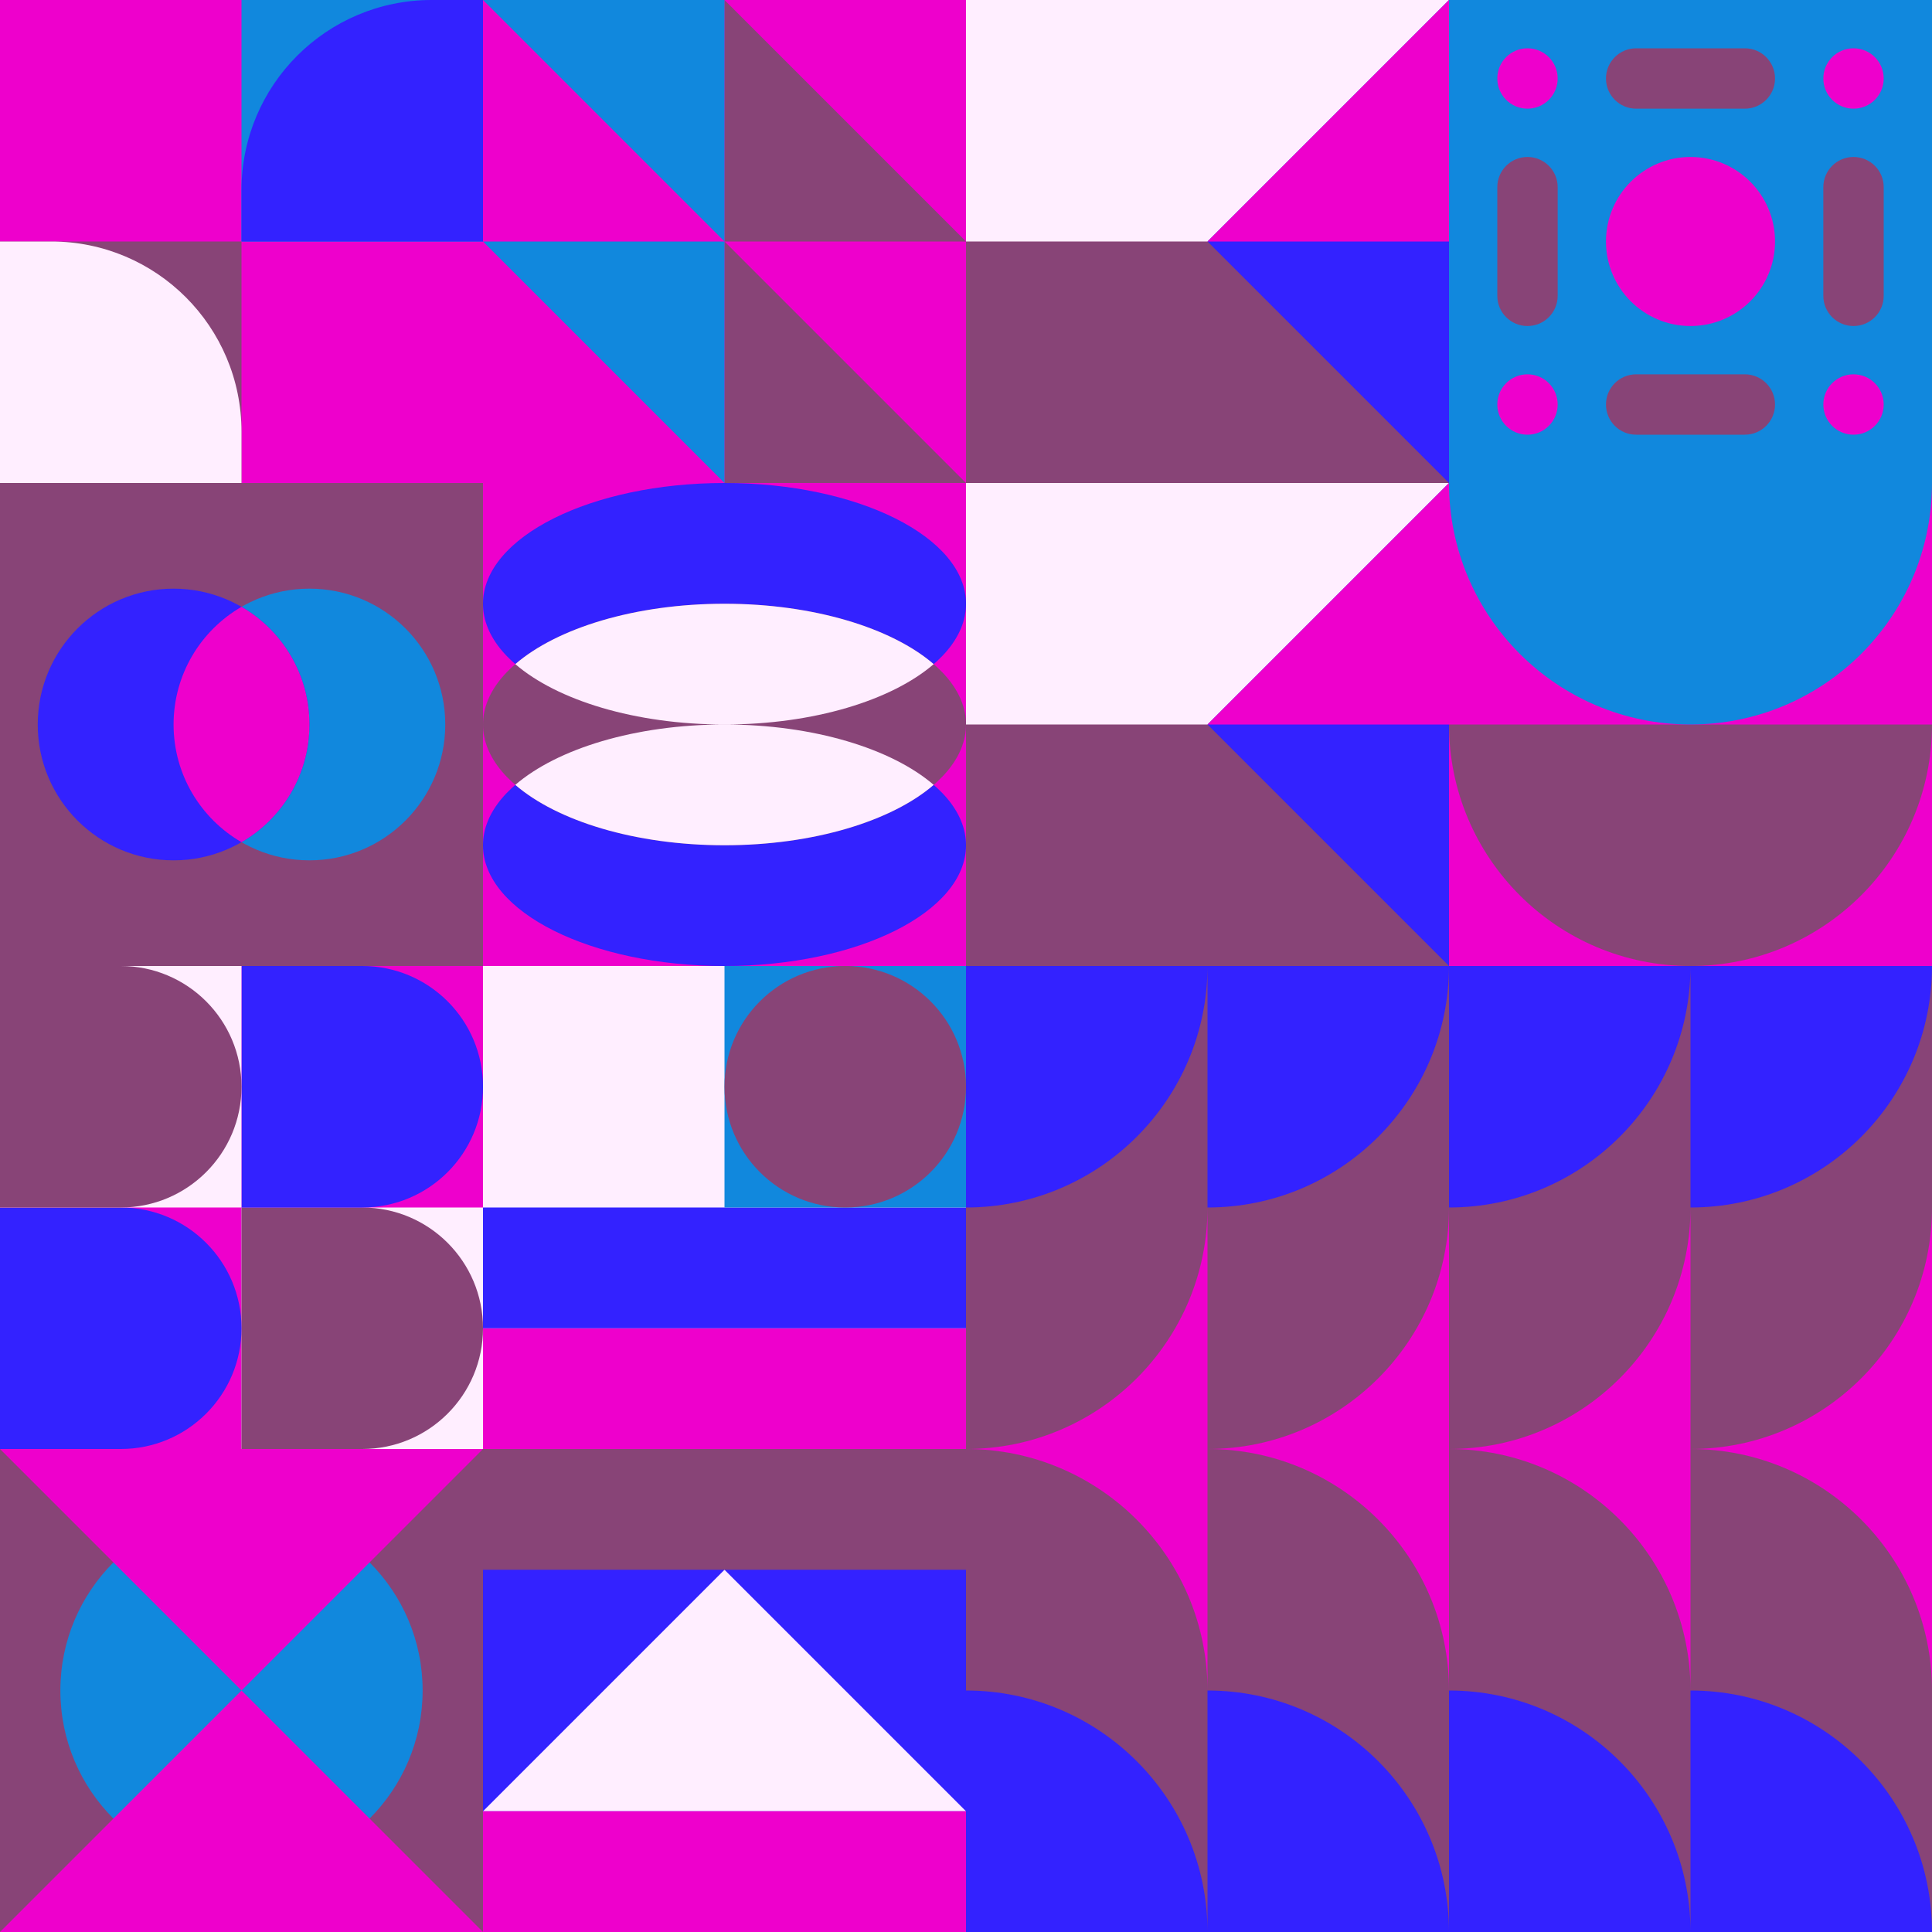 <svg id="geo" xmlns="http://www.w3.org/2000/svg" width="1280" height="1280" viewBox="0 0 1280 1280" fill="none" style="width:640px;height:640px"><g class="svg-image"><g class="block-0" transform="translate(0,0), scale(1), rotate(0, 160, 160)" height="320" width="320" clip-path="url(#trim)"><rect width="320" height="320" fill="white"/><rect y="320" width="320" height="320" transform="rotate(-90 0 320)" fill="#ee00cc"/><rect x="160" y="160" width="160" height="160" transform="rotate(-90 160 160)" fill="#1188dd"/><path fill-rule="evenodd" clip-rule="evenodd" d="M320 -9.15527e-05H286C216.412 -9.15527e-05 160 56.412 160 126V160H320V-9.15527e-05Z" fill="#3322ff"/><rect width="160" height="160" transform="matrix(0 -1 -1 0 160 320)" fill="#884477"/><path fill-rule="evenodd" clip-rule="evenodd" d="M3.05176e-05 160H34C103.588 160 160 216.412 160 286V320H3.05176e-05V160Z" fill="#ffeeff"/></g><g class="block-1" transform="translate(320,0), scale(1), rotate(0, 160, 160)" height="320" width="320" clip-path="url(#trim)"><rect width="320" height="320" fill="#884477"/><rect width="320" height="320" fill="#ee00cc"/><path d="M160 160V320H320L160 160Z" fill="#884477"/><path d="M160 0V160H320L160 0Z" fill="#884477"/><path d="M160 160V0H0L160 160Z" fill="#1188dd"/><path d="M160 320V160H0L160 320Z" fill="#1188dd"/></g><g class="block-2" transform="translate(640,0), scale(1), rotate(270, 160, 160)" height="320" width="320" clip-path="url(#trim)"><rect width="320" height="320" fill="#884477"/><rect x="160" width="160" height="320" fill="#ffeeff"/><path d="M160 160L320 320H0L160 160Z" fill="#3322ff"/><path fill-rule="evenodd" clip-rule="evenodd" d="M160 320H320L160 160V320Z" fill="#ee00cc"/></g><g class="block-3" transform="translate(960,0), scale(1), rotate(0, 160, 160)" height="320" width="320" clip-path="url(#trim)"><rect width="320" height="320" fill="#1188dd"/><circle cx="268" cy="52" r="20" fill="#ee00cc"/><circle cx="52" cy="52" r="20" fill="#ee00cc"/><circle cx="268" cy="268" r="20" fill="#ee00cc"/><circle cx="52" cy="268" r="20" fill="#ee00cc"/><circle cx="160" cy="160" r="56" fill="#ee00cc"/><path d="M248 124c0-11.046 8.954-20 20-20s20 8.954 20 20v72c0 11.046-8.954 20-20 20s-20-8.954-20-20v-72ZM32 124c0-11.046 8.954-20 20-20s20 8.954 20 20v72c0 11.046-8.954 20-20 20s-20-8.954-20-20v-72ZM124 72c-11.046 0-20-8.954-20-20s8.954-20 20-20h72c11.046 0 20 8.954 20 20s-8.954 20-20 20h-72ZM124 288c-11.046 0-20-8.954-20-20s8.954-20 20-20h72c11.046 0 20 8.954 20 20s-8.954 20-20 20h-72Z" fill="#884477"/></g><g class="block-4" transform="translate(0,320), scale(1), rotate(0, 160, 160)" height="320" width="320" clip-path="url(#trim)"><rect width="320" height="320" fill="#884477"/><circle cx="205" cy="160" r="90" fill="#1188dd"/><circle cx="115" cy="160" r="90" fill="#3322ff"/><path fill-rule="evenodd" clip-rule="evenodd" d="M160 237.959c26.901-15.561 45-44.646 45-77.959s-18.099-62.398-45-77.96c-26.901 15.562-45 44.647-45 77.96 0 33.313 18.099 62.398 45 77.959Z" fill="#ee00cc"/></g><g class="block-5" transform="translate(320,320), scale(1), rotate(0, 160, 160)" height="320" width="320" clip-path="url(#trim)"><style>@keyframes geo-30-a0_t{0%,13.636%{transform:translate(160px,240px);animation-timing-function:ease-in-out}50%,63.636%{transform:translate(160px,320px);animation-timing-function:ease-in-out}to{transform:translate(160px,240px)}}@keyframes geo-30-a1_t{0%,13.636%{transform:translate(160px,80px);animation-timing-function:ease-in-out}50%,63.636%{transform:translate(160px,0);animation-timing-function:ease-in-out}to{transform:translate(160px,80px)}}@keyframes geo-30-a2_t{0%{transform:translate(0,0);animation-timing-function:ease-in-out}50%,to{transform:translate(0,0)}}@keyframes geo-30-a2_o{0%,13.636%{opacity:1;animation-timing-function:ease-in-out}50%,63.636%{opacity:0;animation-timing-function:ease-in-out}to{opacity:1}}@keyframes geo-30-a2_d{0%,to{d:path(&apos;M298.6,120C270.9,143.9,219.2,160,160,160C100.8,160,49.1,143.9,21.4,120C49.1,96.1,100.8,80,160,80C219.2,80,270.9,96.1,298.6,120ZM298.6,200C270.9,176.1,219.2,160,160,160C100.8,160,49.1,176.1,21.4,200C49.1,223.9,100.8,240,160,240C219.2,240,270.9,223.9,298.6,200Z&apos;)}13.636%{d:path(&apos;M298.6,120C270.9,143.9,219.2,160,160,160C100.8,160,49.1,143.9,21.4,120C49.1,96.1,100.8,80,160,80C219.2,80,270.9,96.1,298.6,120ZM298.6,200C270.9,176.1,219.2,160,160,160C100.8,160,49.1,176.1,21.4,200C49.1,223.9,100.8,240,160,240C219.2,240,270.9,223.9,298.6,200Z&apos;);animation-timing-function:ease-in-out}50%,63.636%{d:path(&apos;M298.6,40C270.9,63.9,219.2,80,160,80C100.8,80,49.1,63.9,21.4,40C49.1,16.1,100.8,0,160,0C219.2,0,270.9,16.1,298.6,40ZM298.6,280C270.9,256.1,219.2,240,160,240C100.8,240,49.1,256.1,21.4,280C49.1,303.9,100.8,320,160,320C219.2,320,270.9,303.9,298.6,280Z&apos;);animation-timing-function:ease-in-out}}</style><rect width="320" height="320" fill="#884477"/><rect width="320" height="320" fill="#ee00cc" transform="rotate(-90 160 160)"/><ellipse rx="160" ry="80" fill="#3322ff" transform="translate(160 240)" style="animation:2.2s ease-in-out infinite both geo-30-a0_t"/><ellipse rx="160" ry="80" fill="#3322ff" transform="translate(160 80)" style="animation:2.2s ease-in-out infinite both geo-30-a1_t"/><ellipse cx="160" cy="160" rx="160" ry="80" fill="#884477"/><path fill-rule="evenodd" clip-rule="evenodd" d="M298.6 120c-27.7 23.9-79.4 40-138.6 40-59.2 0-110.9-16.1-138.6-40C49.1 96.1 100.8 80 160 80c59.2 0 110.9 16.1 138.6 40Zm0 80c-27.7-23.9-79.4-40-138.6-40-59.2 0-110.9 16.1-138.6 40 27.7 23.9 79.4 40 138.6 40 59.2 0 110.9-16.1 138.6-40Z" fill="#ffeeff" style="animation:2.2s ease-in-out infinite both geo-30-a2_t,2.2s ease-in-out infinite both geo-30-a2_o,2.2s ease-in-out infinite both geo-30-a2_d"/></g><g class="block-6" transform="translate(640,320), scale(1), rotate(270, 160, 160)" height="320" width="320" clip-path="url(#trim)"><rect width="320" height="320" fill="#884477"/><rect x="160" width="160" height="320" fill="#ffeeff"/><path d="M160 160L320 320H0L160 160Z" fill="#3322ff"/><path fill-rule="evenodd" clip-rule="evenodd" d="M160 320H320L160 160V320Z" fill="#ee00cc"/></g><g class="block-7" transform="translate(960,320), scale(1), rotate(0, 160, 160)" height="320" width="320" clip-path="url(#trim)"><rect width="320" height="320" fill="#ee00cc"/><path fill-rule="evenodd" clip-rule="evenodd" d="M160 320c88.366 0 160-71.634 160-160H0c0 88.366 71.634 160 160 160Z" fill="#884477"/><path fill-rule="evenodd" clip-rule="evenodd" d="M160 160c88.366 0 160-71.634 160-160H0c0 88.366 71.634 160 160 160Z" fill="#1188dd"/></g><g class="block-8" transform="translate(0,640), scale(1), rotate(90, 160, 160)" height="320" width="320" clip-path="url(#trim)"><rect width="320" height="320" fill="#884477"/><rect y="320" width="320" height="320" transform="rotate(-90 0 320)" fill="#ee00cc"/><rect x="160" y="160" width="160" height="160" transform="rotate(-90 160 160)" fill="#ffeeff"/><path d="M160 160V80C160 35.817 195.817 0 240 0C284.183 0 320 35.817 320 80V160H160Z" fill="#884477"/><path d="M160 320V240C160 195.817 195.817 160 240 160C284.183 160 320 195.817 320 240V320H160Z" fill="#3322ff"/><path d="M160 160V80C160 35.817 124.183 0 80 0C35.817 0 0 35.817 0 80V160H160Z" fill="#3322ff"/><rect y="320" width="160" height="160" transform="rotate(-90 0 320)" fill="#ffeeff"/><path d="M160 320V240C160 195.817 124.183 160 80 160C35.817 160 0 195.817 0 240V320H160Z" fill="#884477"/></g><g class="block-9" transform="translate(320,640), scale(1), rotate(270, 160, 160)" height="320" width="320" clip-path="url(#trim)"><style>@keyframes geo-a0_t{0%,13.636%{transform:translate(240px,240px);animation-timing-function:ease-in-out}50%,63.636%{transform:translate(240px,80px);animation-timing-function:ease-in-out}to{transform:translate(240px,240px)}}</style><rect width="320" height="320" fill="#ffeeff"/><rect width="80" height="320" fill="#ee00cc"/><rect x="80" width="80" height="320" fill="#3322ff"/><rect x="160" y="160" width="160" height="160" fill="#1188dd"/><circle fill="#884477" transform="translate(240 240)" style="animation:2.2s ease-in-out infinite both geo-a0_t" r="80"/></g><g class="block-10" transform="translate(640,640), scale(2), rotate(270, 160, 160)" height="640" width="640" clip-path="url(#trim)"><rect width="320" height="320" fill="#ee00cc"/><path d="M0 240h160c0 44.183-35.817 80-80 80H0v-80ZM0 160h160c0 44.183-35.817 80-80 80H0v-80ZM0 80h160c0 44.183-35.817 80-80 80H0V80ZM0 0h160c0 44.183-35.817 80-80 80H0V0Z" fill="#884477"/><path d="M-80 240H80c0 44.183-35.817 80-80 80h-80v-80ZM-80 160H80c0 44.183-35.817 80-80 80h-80v-80ZM-80 80H80c0 44.183-35.817 80-80 80h-80V80ZM-80 0H80c0 44.183-35.817 80-80 80h-80V0Z" fill="#3322ff"/><path d="M320 240H160c0 44.183 35.817 80 80 80h80v-80ZM320 160H160c0 44.183 35.817 80 80 80h80v-80ZM320 80H160c0 44.183 35.817 80 80 80h80V80ZM320 0H160c0 44.183 35.817 80 80 80h80V0Z" fill="#884477"/><path d="M400 240H240c0 44.183 35.817 80 80 80h80v-80ZM400 160H240c0 44.183 35.817 80 80 80h80v-80ZM400 80H240c0 44.183 35.817 80 80 80h80V80ZM400 0H240c0 44.183 35.817 80 80 80h80V0Z" fill="#3322ff"/></g><g class="block-11" transform="translate(0,960), scale(1), rotate(0, 160, 160)" height="320" width="320" clip-path="url(#trim)"><style>@keyframes geo-56a0_t{0%,9.091%{transform:translate(160px,160px) scale(1,1);animation-timing-function:cubic-bezier(.4,0,.6,1)}50%,63.636%{transform:translate(160px,160px) scale(.8,.8);animation-timing-function:cubic-bezier(.4,0,.6,1)}to{transform:translate(160px,160px) scale(1,1)}}@keyframes geo-56a1_t{0%,9.091%,to{transform:translate(0,0);animation-timing-function:cubic-bezier(.4,0,.6,1)}50%,63.636%{transform:translate(0,96px);animation-timing-function:cubic-bezier(.4,0,.6,1)}}@keyframes geo-56a2_t{0%,9.091%,to{transform:translate(160px,80px) scaleY(-1) translate(-160px,-240px);animation-timing-function:cubic-bezier(.4,0,.6,1)}50%,63.636%{transform:translate(160px,-16px) scaleY(-1) translate(-160px,-240px);animation-timing-function:cubic-bezier(.4,0,.6,1)}}</style><rect width="320" height="320" fill="#884477"/><circle fill="#1188dd" transform="translate(160 160)" style="animation:2.2s ease-in-out infinite both geo-56a0_t" r="120"/><path d="M160 160 0 320h320L160 160Z" fill="#ee00cc" style="animation:2.2s ease-in-out infinite both geo-56a1_t"/><path d="M160 160 0 320h320L160 160Z" fill="#ee00cc" transform="matrix(1 0 0 -1 0 320)" style="animation:2.2s ease-in-out infinite both geo-56a2_t"/></g><g class="block-12" transform="translate(320,960), scale(1), rotate(0, 160, 160)" height="320" width="320" clip-path="url(#trim)"><style>@keyframes geo-32a0_t{0%,to{transform:translate(0,0)}13.636%{transform:translate(0,0);animation-timing-function:cubic-bezier(.4,0,.6,1)}50%,63.636%{transform:translate(80px,0);animation-timing-function:cubic-bezier(.4,0,.6,1)}}@keyframes geo-32a0_w{0%,to{width:320px}13.636%{width:320px;animation-timing-function:cubic-bezier(.4,0,.6,1)}50%,63.636%{width:160px;animation-timing-function:cubic-bezier(.4,0,.6,1)}}@keyframes geo-32a1_t{0%,to{transform:translate(0,240px)}13.636%{transform:translate(0,240px);animation-timing-function:cubic-bezier(.4,0,.6,1)}50%,63.636%{transform:translate(80px,240px);animation-timing-function:cubic-bezier(.4,0,.6,1)}}@keyframes geo-32a1_w{0%,to{width:320px}13.636%{width:320px;animation-timing-function:cubic-bezier(.4,0,.6,1)}50%,63.636%{width:160px;animation-timing-function:cubic-bezier(.4,0,.6,1)}}</style><rect width="320" height="320" fill="#3322ff"/><path d="m160 80 160 160H0L160 80Z" fill="#ffeeff"/><rect width="320" height="80" fill="#884477" style="animation:2.2s linear infinite both geo-32a0_t,2.2s linear infinite both geo-32a0_w"/><rect width="320" height="80" fill="#ee00cc" transform="translate(0 240)" style="animation:2.2s linear infinite both geo-32a1_t,2.2s linear infinite both geo-32a1_w"/></g></g><clipPath id="trim"><rect width="320" height="320" fill="white"/></clipPath><filter id="noiseFilter"><feTurbulence baseFrequency="0.5" result="noise"/><feColorMatrix type="saturate" values="0.10"/><feBlend in="SourceGraphic" in2="noise" mode="multiply"/></filter><rect transform="translate(0,0)" height="1280" width="1280" filter="url(#noiseFilter)" opacity="0.4"/></svg>